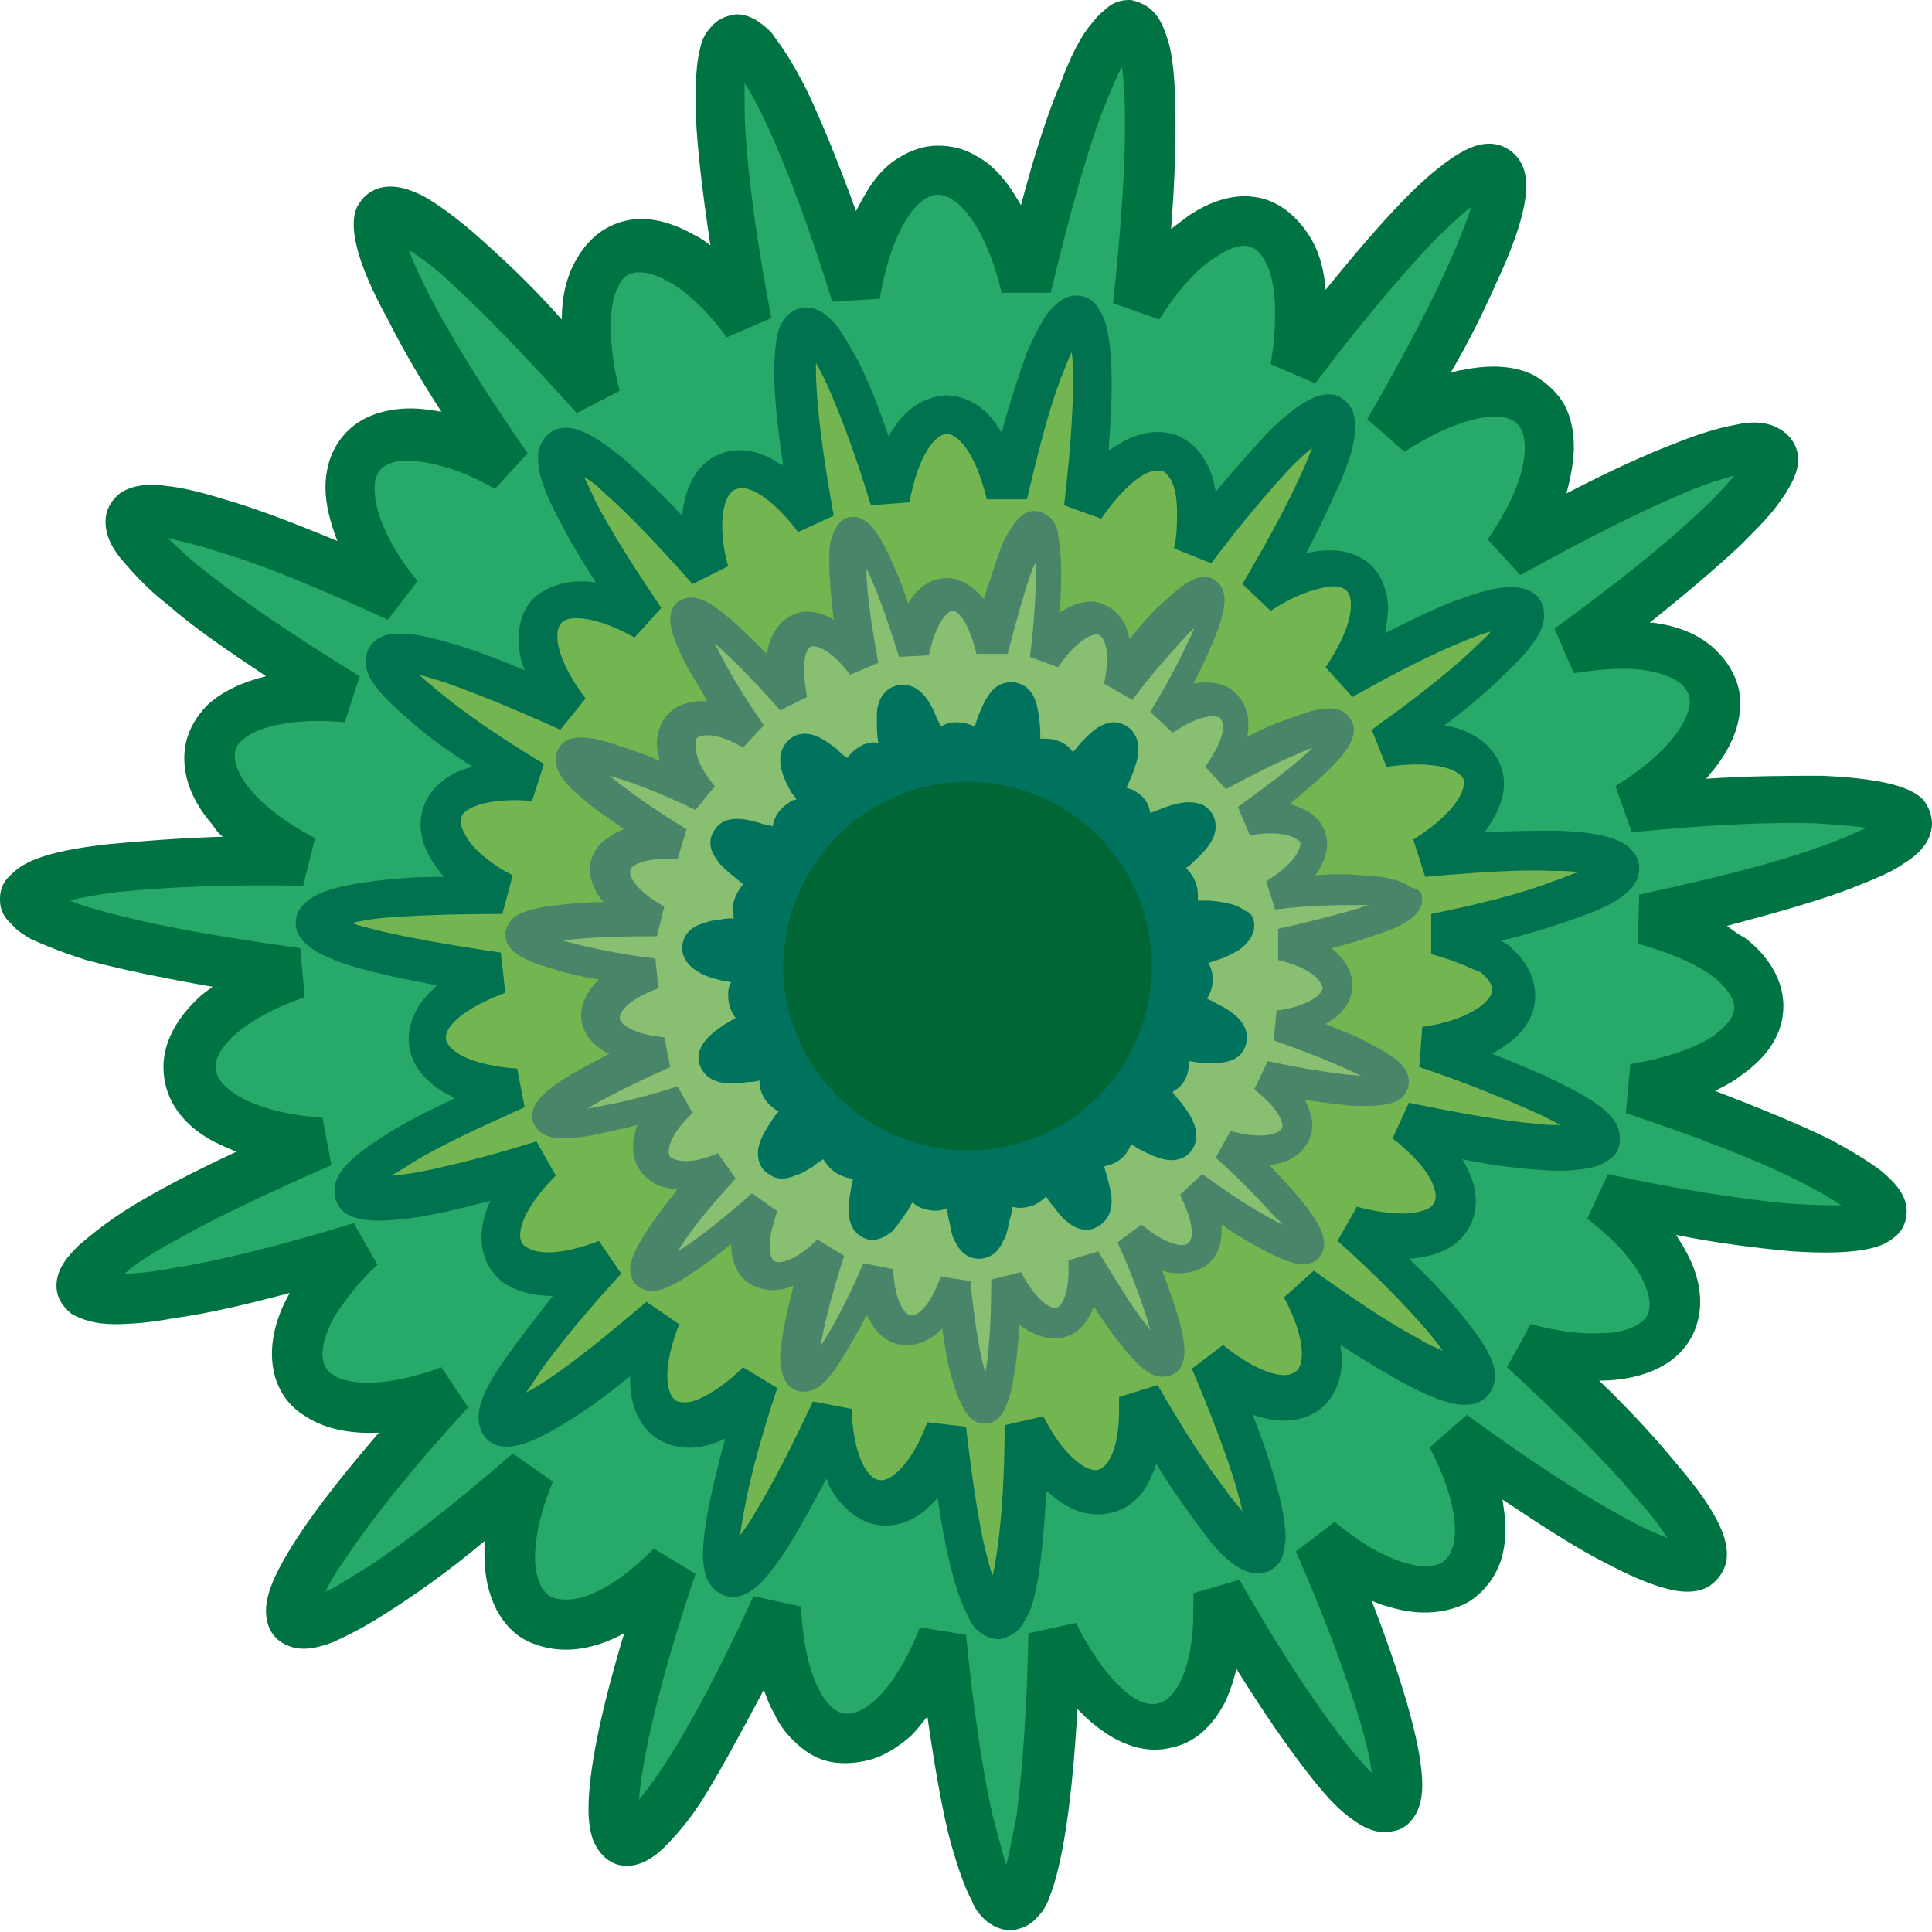 <?xml version="1.0" encoding="utf-8"?>
<!-- Generator: Adobe Illustrator 19.0.1, SVG Export Plug-In . SVG Version: 6.00 Build 0)  -->
<svg version="1.1" id="Layer_1" xmlns="http://www.w3.org/2000/svg" xmlns:xlink="http://www.w3.org/1999/xlink" x="0px" y="0px"
	 viewBox="0 0 130 130" style="enable-background:new 0 0 130 130;" xml:space="preserve">
<style type="text/css">
	.st0{fill:#27AA69;}
	.st1{fill:#007342;}
	.st2{fill:#73B550;}
	.st3{fill:#00724F;}
	.st4{fill:#89BF70;}
	.st5{fill:#498568;}
	.st6{fill:#00735E;}
	.st7{fill:#006635;}
</style>
<g>
	<path class="st0" d="M101.5,37.2c21.6-12.1,24.1-8.1,4.1,6.4c10.9-1.9,13.3,4.8,4,10.7c24.5-2.3,25.2,2.4,1.1,7.5
		c10.6,2.7,10.2,9.8-0.7,11.4c23.3,7.9,22,12.4-2.1,7.3c8.5,6.7,5.2,13-5.3,10.1c18.1,16.6,15,20.3-4.9,5.9c5.1,9.6-0.5,14-8.9,7.1
		c9.6,22.5,5.4,24.6-6.8,3.4c0.6,10.8-6.3,12.5-11.1,2.8c-0.4,24.4-5.1,24.6-7.6,0.3c-3.9,10.1-10.9,8.9-11.3-1.9
		c-10.3,22.1-14.7,20.4-7.1-2.8c-7.6,7.6-13.5,3.6-9.5-6.3c-18.5,16-21.8,12.6-5.3-5.4C20,97.4,16.2,91.4,24,84
		c-23.4,7-25.1,2.6-2.6-7.1c-10.9-0.7-11.9-7.8-1.7-11.3c-24.3-3.2-24-7.9,0.5-7.6c-9.7-5.1-7.7-11.9,3.1-11
		c-21-12.8-18.8-17,3.5-6.7c-6.8-8.7-2.2-14.1,7.3-8.8c-14-20.3-10.3-23.2,6-4.8c-2.7-10.7,3.6-13.9,10.2-5.1
		c-4.6-24.3,0-25.5,7.3-1.9c1.8-10.9,8.9-11.2,11.4-0.5C74.7-4.8,79.3-4,76.6,20.6c6-9.3,12.6-6.7,10.6,4.2C102.1,5,106,7.7,93.5,29
		C102.7,23,107.7,28,101.5,37.2"/>
	<path class="st1" d="M130,55.4c0,1.5-1.4,2.4-1.9,2.7c-0.8,0.6-2.1,1.1-3.6,1.7c-2.1,0.8-4.9,1.6-8.3,2.5c0.4,0.3,0.8,0.6,1.2,0.8
		c1.2,0.9,2.6,2.5,2.6,4.6l0,0c0,1.8-1,3.4-2.9,4.7c-0.5,0.4-1.1,0.7-1.7,1c3.1,1.2,5.8,2.3,7.8,3.3c1.5,0.8,2.6,1.5,3.4,2.1
		c0.7,0.6,1.7,1.5,1.7,2.7v0c0,0.7-0.3,1.4-0.9,1.8c-0.7,0.6-2.2,1.2-6.8,0.9c-2.2-0.2-4.8-0.5-7.8-1.1c0,0.1,0.1,0.1,0.1,0.2
		c1,1.5,1.5,2.9,1.5,4.3l0,0c0,1.6-0.7,3-1.9,3.9c-1.2,0.9-2.9,1.4-4.9,1.4c2.2,2.1,3.9,4,5.3,5.7c3,3.5,3.3,5.1,3.3,6l0,0
		c0,0.9-0.5,1.7-1.3,2.2c-0.8,0.4-1.8,0.4-3.1,0c-1-0.3-2.2-0.8-3.7-1.6c-2-1-4.3-2.5-7-4.3c0.1,0.7,0.2,1.3,0.2,1.9
		c0,1.2-0.2,2.2-0.7,3.1c-0.5,0.9-1.3,1.7-2.2,2.1c-1.4,0.6-3.1,0.7-5,0.1c-0.4-0.1-0.7-0.2-1.1-0.4c1.8,4.7,3.4,9.6,3.4,12.4
		c0,0.7-0.1,1.2-0.3,1.7c-0.3,0.7-0.9,1.3-1.6,1.4c-1.4,0.4-2.7-0.7-3.1-1c-0.8-0.6-1.7-1.6-2.7-2.9c-1.4-1.8-3-4.1-4.8-7
		c-0.2,0.8-0.4,1.4-0.7,2.1c-0.6,1.2-1.7,2.8-3.7,3.2c-1.2,0.3-3,0.2-5.1-1.5c-0.4-0.3-0.8-0.7-1.2-1.1c-0.2,3.5-0.5,6.5-0.9,8.8
		c-0.3,1.7-0.6,2.9-1,3.9c-0.2,0.6-0.5,1-0.8,1.3c-0.6,0.7-1.3,0.8-1.7,0.9c-0.4,0-1.1-0.1-1.8-0.7c-0.3-0.3-0.7-0.7-0.9-1.3
		c-0.5-0.9-0.9-2.1-1.4-3.8c-0.6-2.2-1.1-5.2-1.6-8.6c-0.4,0.5-0.7,0.9-1.1,1.3c-0.8,0.7-1.6,1.2-2.4,1.5c-0.9,0.3-1.8,0.4-2.7,0.3
		c-0.9-0.1-1.7-0.5-2.4-1.1c-0.7-0.6-1.3-1.3-1.7-2.2c-0.3-0.5-0.5-1-0.7-1.6c-1.6,3-3,5.6-4.2,7.5c-0.9,1.4-1.8,2.4-2.5,3.1
		c-0.4,0.4-1.6,1.5-3,1.2c-0.5-0.1-1.3-0.5-1.8-1.7c-0.2-0.6-0.3-1.2-0.3-2.1c0-2.5,0.8-6.5,2.4-11.8c-2.2,1.2-4.3,1.4-6.1,0.7
		c-1.1-0.4-1.9-1.2-2.5-2.3c-0.5-1-0.8-2.2-0.8-3.6c0-0.3,0-0.7,0-1c-2.5,2.1-4.8,3.7-6.7,4.9c-1.4,0.9-2.6,1.5-3.5,1.9
		c-0.8,0.3-2,0.7-3.1,0.2c-0.9-0.4-1.4-1.2-1.4-2.3c0-0.9,0.3-2.4,2.9-6.1c1.2-1.7,2.8-3.7,4.7-5.9c-2.1,0.1-3.8-0.3-5.1-1.2
		c-1.4-0.9-2.1-2.4-2.1-4.1c0-1.3,0.4-2.7,1.2-4.1c-3,0.8-5.6,1.4-7.8,1.7c-1.6,0.3-2.9,0.4-4,0.4c-1.3,0-2.2-0.3-2.9-0.7
		c-0.6-0.5-1-1.1-1-1.9c0-1.2,0.9-2.1,1.5-2.7c0.8-0.7,1.8-1.5,3.2-2.4c1.9-1.2,4.4-2.5,7.4-3.9c-0.7-0.3-1.4-0.6-1.9-0.9
		c-2-1.2-3-2.9-3-4.8c0-1.1,0.4-2.8,2.3-4.6c0.3-0.3,0.6-0.5,1-0.8c-3.4-0.6-6.3-1.2-8.5-1.8c-1.6-0.5-2.8-1-3.7-1.4
		c-0.5-0.3-1-0.6-1.3-1C0.1,61.6,0,61,0,60.5c0-0.5,0.1-1.1,0.8-1.7c0.7-0.7,2-1.5,6.5-2c2.1-0.2,4.7-0.4,7.7-0.5
		c-0.3-0.2-0.5-0.5-0.7-0.8c-1.3-1.5-1.9-3-1.9-4.5c0-1.4,0.6-2.6,1.6-3.6c1-0.9,2.3-1.5,3.9-1.9c0,0,0,0,0,0
		c-2.7-1.8-4.9-3.3-6.6-4.8c-1.3-1-2.2-2-2.9-2.8c-0.9-1-1.3-1.9-1.3-2.8c0-0.8,0.4-1.5,1.1-2c0.7-0.4,1.7-0.6,3-0.4
		c1,0.1,2.3,0.4,3.9,0.9c2.1,0.6,4.7,1.6,7.6,2.8c-0.5-1.3-0.8-2.5-0.8-3.6c0-2,0.9-3.6,2.4-4.5c1.2-0.7,2.9-1,4.7-0.7
		c0.2,0,0.5,0.1,0.7,0.1c-1.5-2.3-2.7-4.4-3.6-6.2c-1.6-2.9-2.3-5-2.3-6.4c0-0.5,0.1-1,0.3-1.3c0.3-0.5,0.7-0.9,1.3-1.1
		c1.1-0.4,2.3,0.1,3.1,0.5c0.9,0.5,2,1.3,3.3,2.4c1.7,1.5,3.8,3.4,6,5.9c0-1.5,0.3-2.8,0.9-3.9c0.7-1.3,1.7-2.2,2.9-2.6
		c1.1-0.4,2.8-0.5,5.1,0.8c0.4,0.2,0.7,0.4,1.1,0.7c-0.6-4-1-7.4-1-9.8c0-1.5,0.1-2.6,0.3-3.4c0.1-0.5,0.3-1,0.6-1.3
		c0.5-0.7,1.1-0.9,1.6-1c0.4-0.1,1.1,0,1.8,0.5c0.4,0.3,0.8,0.6,1.1,1.1c0.6,0.8,1.3,1.9,2.1,3.5c1,2.1,2.1,4.8,3.3,8.1
		c0.3-0.6,0.6-1.1,0.9-1.6c0.6-0.9,1.3-1.6,2-2c0.8-0.5,1.7-0.8,2.6-0.8c0.9,0,1.8,0.2,2.6,0.7c0.8,0.4,1.5,1.1,2.1,1.9
		c0.3,0.4,0.6,0.9,0.9,1.4c0.9-3.4,1.8-6.2,2.7-8.3c0.6-1.6,1.2-2.8,1.8-3.6c0.4-0.5,0.7-0.9,1.1-1.2C75,0,75.7,0,76.1,0
		c0.4,0.1,1.3,0.3,1.9,1.3c0.3,0.5,0.5,1.1,0.7,1.8c0.3,1.3,0.4,3.1,0.4,5.4c0,2-0.1,4.3-0.3,6.9c0.4-0.3,0.8-0.6,1.2-0.9
		c1.2-0.8,3.1-1.7,5.1-1.1c1.3,0.4,2.4,1.4,3.2,2.8c0.5,0.9,0.8,2,0.9,3.3c2.1-2.6,4-4.8,5.6-6.4c1.2-1.2,2.2-2,3.1-2.6
		c0.8-0.5,1.9-1.1,3.1-0.7c0.5,0.2,1.7,0.8,1.7,2.7c0,1.4-0.6,3.5-2,6.5c-0.8,1.8-1.8,3.9-3.1,6.1c0.3-0.1,0.6-0.2,0.8-0.2
		c1.9-0.4,3.6-0.3,4.9,0.4c0.8,0.5,1.5,1.1,2,2c0.4,0.8,0.6,1.7,0.6,2.8c0,0.9-0.2,2-0.5,3.1c2.9-1.5,5.3-2.6,7.4-3.4
		c1.5-0.6,2.8-1,3.9-1.2c1.3-0.3,2.3-0.2,3.1,0.3c0.7,0.4,1.2,1.2,1.2,2v0c0,0.8-0.4,1.7-1.2,2.8c-0.6,0.9-1.5,1.8-2.7,3
		c-1.6,1.5-3.6,3.2-6.1,5.2c0.1,0,0.1,0,0.2,0c1.7,0.2,3.1,0.8,4.1,1.7c1.1,1,1.8,2.3,1.8,3.7v0c0,1.5-0.6,3-1.8,4.5
		c-0.2,0.2-0.3,0.4-0.5,0.6c3-0.2,5.6-0.2,7.8-0.2c4.6,0.2,6,0.9,6.7,1.5C129.7,54.1,130,54.8,130,55.4L130,55.4z M110.2,63.5
		l0.1-3.3c5-1.1,9.1-2.1,12.1-3.2c1.5-0.5,2.5-1,3.2-1.3c-0.7-0.1-1.8-0.2-3.4-0.3c-3.2-0.1-7.3,0.1-12.4,0.6l-1.1-3.1
		c3.7-2.3,5-4.5,5-5.7c0-0.5-0.2-0.8-0.6-1.2c-0.4-0.3-1.1-0.7-2.4-0.9c-1.3-0.2-2.9-0.1-4.8,0.2l-1.3-3c4.1-3,7.4-5.6,9.7-7.8
		c1.2-1.1,1.9-1.9,2.4-2.5c-0.7,0.2-1.8,0.5-3.2,1.1c-2.9,1.2-6.7,3.1-11.2,5.6l-2.2-2.4c2.2-3.2,2.5-5.2,2.5-6.2
		c0-1.3-0.6-1.7-0.8-1.8c-1-0.6-3.6-0.3-7.3,2.1L92,28.2c4.8-8.3,6.4-12.4,7-14.3c-0.6,0.5-1.4,1.2-2.5,2.3c-2.2,2.3-4.9,5.5-8,9.6
		l-3-1.3c0.2-1.2,0.3-2.3,0.3-3.4c0-1.4-0.2-2.6-0.6-3.4c-0.3-0.6-0.7-1-1.1-1.1c-0.6-0.2-1.4,0.1-2.3,0.7c-1.3,0.8-2.6,2.3-3.8,4.2
		l-3.1-1.1c0.5-4.8,0.8-8.8,0.8-11.9c0-1.9-0.1-3.2-0.2-4c-0.4,0.7-0.8,1.7-1.4,3.2c-1.1,3-2.2,7-3.4,12l-3.3,0
		c-1.1-4.6-3-6.6-4.3-6.6c-1.3,0-3.1,2.2-3.9,7L56,20.3c-1.5-4.9-3-8.8-4.3-11.7c-0.7-1.5-1.2-2.4-1.6-3c0,0.3,0,0.8,0,1.3
		c0,2.2,0.3,6.6,1.8,14.5l-3,1.3c-1.3-1.8-2.7-3.1-4-3.8c-0.9-0.5-1.8-0.7-2.4-0.5c-0.4,0.1-0.7,0.4-0.9,0.9
		c-0.4,0.7-0.5,1.7-0.5,2.8c0,1.2,0.2,2.7,0.6,4.2l-2.9,1.5c-3.4-3.8-6.3-6.8-8.6-8.9c-1.2-1.1-2.1-1.7-2.7-2.1
		c0.7,1.9,2.6,5.9,8,13.7l-2.2,2.4c-1.7-1-3.4-1.6-4.8-1.8c-1.1-0.2-2-0.1-2.5,0.2c-0.2,0.1-0.8,0.4-0.8,1.6c0,1.6,1,3.9,2.9,6.2
		l-2,2.6c-4.6-2.1-8.4-3.7-11.5-4.6c-1.5-0.5-2.6-0.7-3.3-0.9c0.5,0.5,1.3,1.3,2.6,2.3c2.5,2,5.9,4.3,10.3,7l-1,3.1
		c-3.2-0.3-5.8,0.2-6.9,1.2c-0.4,0.3-0.5,0.7-0.5,1.1c0,1.2,1.4,3.4,5.4,5.5l-0.8,3.2c-5.1-0.1-9.2,0.1-12.3,0.4
		c-1.6,0.2-2.7,0.4-3.4,0.6c0.7,0.3,1.7,0.6,3.3,1c3.1,0.8,7.2,1.5,12.2,2.2l0.3,3.3c-4.1,1.4-6,3.4-6,4.7c0,1.4,2.5,3.1,7.2,3.4
		l0.6,3.2c-4.6,2-8.3,3.8-11.1,5.4c-1.4,0.8-2.3,1.4-2.8,1.9c0.7,0,1.8-0.1,3.4-0.4c3.1-0.5,7.1-1.5,12-3l1.6,2.8
		c-1.3,1.2-2.2,2.4-2.9,3.5c-0.5,0.9-0.8,1.8-0.8,2.5c0,0.6,0.2,1.1,0.7,1.4c1,0.7,3.5,0.9,7.3-0.5l1.8,2.7c-3.4,3.7-6,6.9-7.8,9.5
		c-0.9,1.3-1.5,2.2-1.8,2.9c0.7-0.3,1.6-0.9,2.9-1.7c2.6-1.7,5.9-4.3,9.7-7.6l2.7,1.9c-0.8,1.9-1.2,3.7-1.2,5.1
		c0,0.8,0.2,2.3,1.2,2.7c0.6,0.2,1.5,0.2,2.5-0.2c1.3-0.5,2.8-1.6,4.3-3.1l2.8,1.7c-2.3,6.8-3.6,12.3-3.8,15.2
		c0.5-0.6,1.1-1.4,2-2.8c1.7-2.7,3.6-6.3,5.7-10.9l3.2,0.7c0.2,4.6,1.6,7,2.9,7.2c1.3,0.2,3.4-1.5,5.1-5.8L65,110
		c0.5,5,1.1,9.1,1.8,12.2c0.4,1.5,0.7,2.6,0.9,3.3c0.2-0.7,0.4-1.8,0.7-3.3c0.4-3.1,0.7-7.2,0.8-12.3l3.2-0.7
		c1.3,2.6,2.5,3.9,3.3,4.6c0.8,0.7,1.6,1,2.3,0.8c1.1-0.3,2.3-2.3,2.3-6.2c0-0.4,0-0.8,0-1.2l3.1-0.9c2.5,4.4,4.8,7.9,6.7,10.4
		c1,1.3,1.7,2.1,2.2,2.6c-0.1-0.9-0.4-2.3-1.1-4.5c-0.9-2.8-2.2-6.3-4-10.4l2.6-2c3.5,2.9,6,3.3,7.1,2.8c0.8-0.4,1-1.4,1-2.2
		c0-1.1-0.3-2.9-1.7-5.6l2.5-2.2c4.1,3,7.6,5.3,10.4,6.8c1.4,0.8,2.4,1.2,3.1,1.5c-0.4-0.6-1-1.5-2.1-2.7c-2-2.4-5-5.4-8.7-8.8
		l1.6-2.9c1.9,0.5,3.5,0.7,4.9,0.6c0.8,0,1.8-0.2,2.5-0.7c0.4-0.3,0.6-0.7,0.6-1.2c0-0.6-0.3-2.8-4.2-5.8l1.4-3
		c5,1.1,9.1,1.7,12.3,2c1.6,0.1,2.7,0.1,3.4,0.1c-0.6-0.4-1.6-1-3-1.7c-2.8-1.4-6.7-2.9-11.5-4.5l0.3-3.3c3-0.5,4.7-1.3,5.6-1.9
		c0.5-0.4,1.4-1.1,1.4-1.9c0-0.6-0.5-1.3-1.3-2C114.2,64.9,112.4,64.1,110.2,63.5"/>
	<path class="st2" d="M90.2,45.7c15-8.4,16.7-5.6,2.8,4.4c7.6-1.3,9.3,3.4,2.7,7.4c17.1-1.6,17.5,1.7,0.8,5.2
		c7.4,1.8,7.1,6.8-0.5,7.9c16.2,5.5,15.3,8.6-1.4,5.1c6,4.7,3.7,9-3.7,7c12.5,11.5,10.5,14-3.4,4.1c3.5,6.6-0.3,9.7-6.2,4.9
		c6.7,15.6,3.8,17-4.7,2.3c0.5,7.5-4.3,8.7-7.7,2c-0.2,16.9-3.5,17.1-5.3,0.2c-2.6,7-7.5,6.2-7.8-1.3c-7.1,15.4-10.1,14.1-4.9-2
		c-5.3,5.2-9.4,2.5-6.6-4.4c-12.8,11.1-15.1,8.7-3.7-3.8c-7,2.6-9.6-1.6-4.3-6.7c-16.2,4.9-17.3,1.8-1.8-4.9
		c-7.5-0.5-8.2-5.4-1.2-7.8C16.8,63.2,17,60,33.9,60.1c-6.6-3.5-5.3-8.3,2.1-7.6c-14.5-8.9-13-11.8,2.5-4.7c-4.6-6-1.5-9.8,5.1-6.1
		c-9.7-14.1-7.1-16.1,4.1-3.3c-1.9-7.4,2.5-9.6,7.1-3.5c-3.1-16.8,0-17.7,5.1-1.3c1.3-7.6,6.2-7.8,7.9-0.3
		c3.9-16.7,7.2-16.2,5.2,0.9c4.2-6.4,8.8-4.6,7.3,2.9c10.4-13.7,13.1-11.9,4.4,2.9C91.1,35.8,94.6,39.4,90.2,45.7"/>
	<path class="st3" d="M110.3,58.4c0,1.2-1,1.8-1.4,2.1c-0.6,0.4-1.5,0.8-2.6,1.2c-1.4,0.5-3.2,1.1-5.3,1.6c0.2,0.1,0.3,0.2,0.5,0.3
		c0.8,0.7,1.8,1.8,1.8,3.4l0,0c0,1.3-0.7,2.5-2.1,3.4c-0.2,0.2-0.5,0.3-0.8,0.5c2,0.8,3.7,1.5,5,2.2c2.6,1.3,3.6,2.3,3.6,3.5v0
		c0,0.6-0.2,1.1-0.7,1.4c-0.5,0.4-1.1,0.6-2.1,0.7c-0.7,0.1-1.7,0.1-2.8,0c-1.4-0.1-3.1-0.3-5-0.7c0.6,1,0.9,1.9,0.9,2.8
		c0,1.2-0.5,2.2-1.4,2.9c-0.8,0.6-1.8,0.9-3.1,1c1.4,1.3,2.5,2.5,3.4,3.6c2.1,2.5,2.4,3.6,2.4,4.3c0,0.7-0.4,1.4-1,1.7
		c-1,0.5-2.4,0.2-4.9-1.1c-1.3-0.7-2.8-1.6-4.5-2.7c0,0.3,0.1,0.6,0.1,0.9c0,1.8-0.8,3.2-2.1,3.8c-1,0.5-2.3,0.5-3.6,0.1
		c-0.1,0-0.2-0.1-0.3-0.1c1.2,3.1,2.2,6.4,2.2,8.2c0,0.5-0.1,0.9-0.2,1.3c-0.2,0.6-0.7,1-1.2,1.1c-1.1,0.3-2-0.5-2.3-0.7
		c-0.6-0.5-1.2-1.1-1.9-2.1c-0.9-1.2-2-2.7-3.1-4.5c-0.1,0.4-0.3,0.7-0.4,1c-0.4,0.9-1.2,2-2.7,2.3c-0.8,0.2-2.2,0.2-3.7-1
		c-0.2-0.2-0.4-0.3-0.6-0.5c-0.1,2.2-0.3,4.2-0.5,5.6c-0.2,1.2-0.4,2.1-0.7,2.7c-0.2,0.4-0.4,0.7-0.6,1c-0.5,0.5-1,0.6-1.3,0.7
		c-0.4,0-0.9-0.1-1.4-0.5c-0.3-0.2-0.5-0.5-0.7-0.9c-0.3-0.6-0.7-1.5-1-2.6c-0.4-1.4-0.8-3.3-1.1-5.5c-0.2,0.2-0.3,0.3-0.5,0.5
		c-1.1,1.1-2.4,1.5-3.6,1.3c-1.2-0.2-2.3-1.1-3.1-2.4c-0.1-0.2-0.2-0.5-0.3-0.7c-1,1.9-1.9,3.5-2.7,4.8c-0.7,1-1.2,1.7-1.7,2.2
		c-0.3,0.3-0.6,0.5-0.9,0.7c-0.6,0.3-1.1,0.3-1.4,0.2c-0.4-0.1-1-0.4-1.4-1.3c-0.1-0.4-0.2-0.9-0.2-1.5c0-1.9,0.7-4.9,1.5-7.8
		c-1.5,0.7-2.8,0.8-4,0.3c-1.5-0.6-2.4-2.2-2.4-4.2c0-0.1,0-0.2,0-0.3c-1.6,1.3-3.1,2.4-4.3,3.1c-2.4,1.5-3.8,1.9-4.8,1.5
		c-0.7-0.3-1.1-1-1.1-1.8c0-0.7,0.2-1.8,2.1-4.4c0.8-1.1,1.8-2.4,2.9-3.8c-1.3,0-2.4-0.3-3.2-0.8c-1-0.7-1.6-1.8-1.6-3.1
		c0-0.8,0.2-1.7,0.6-2.5c-1.9,0.5-3.6,0.9-4.9,1.1c-3.3,0.5-4.3,0.1-4.9-0.3c-0.5-0.4-0.7-0.9-0.7-1.5c0-1.1,1-2.2,3.4-3.7
		c1.2-0.8,2.8-1.6,4.7-2.5c-0.3-0.2-0.6-0.3-0.9-0.5c-1.4-0.9-2.2-2.1-2.2-3.5c0-0.8,0.3-2.1,1.6-3.3c0.1-0.1,0.2-0.2,0.3-0.3
		c-2.2-0.4-4-0.8-5.4-1.2c-1.1-0.3-2-0.7-2.6-1c-1-0.6-1.5-1.2-1.5-2c0-0.3,0.1-0.9,0.6-1.3c0.5-0.5,1.4-1.1,4.6-1.5
		c1.4-0.2,3-0.3,4.8-0.3c-0.1-0.1-0.1-0.1-0.2-0.2c-0.9-1.1-1.4-2.2-1.4-3.3c0-1,0.4-2,1.2-2.7c0.6-0.6,1.4-1,2.3-1.2
		c-1.7-1.1-3.1-2.1-4.2-3.1c-2.6-2.2-3-3.2-3-4c0-0.6,0.3-1.2,0.8-1.5c0.6-0.4,1.7-0.7,5,0.3c1.4,0.4,3,1,4.9,1.8
		c-0.3-0.7-0.4-1.4-0.4-2.1c0-1.5,0.6-2.7,1.8-3.3c0.9-0.5,2.1-0.7,3.4-0.5c-0.9-1.4-1.7-2.7-2.3-3.9c-1.5-2.7-1.6-3.9-1.6-4.5
		c0-0.9,0.5-1.6,1.2-1.9c1.1-0.4,2.4,0.2,4.6,2c1.1,1,2.4,2.2,3.9,3.8c0.3-3.1,2-4,2.7-4.2c0.8-0.3,2.1-0.4,3.7,0.6
		c0.1,0.1,0.2,0.1,0.4,0.2c-0.4-2.6-0.6-4.7-0.6-6.3c0-1,0.1-1.9,0.2-2.5c0.4-1.4,1.2-1.7,1.7-1.8c0.8-0.1,1.5,0.3,2.2,1.1
		c0.5,0.6,0.9,1.4,1.5,2.4c0.7,1.4,1.4,3.1,2.1,5.2c0.1-0.3,0.3-0.5,0.4-0.7c0.9-1.3,2.1-2,3.4-2.1c1.2,0,2.5,0.6,3.4,1.9
		c0.1,0.2,0.3,0.4,0.4,0.6c0.6-2.2,1.2-4,1.7-5.4c0.5-1.1,0.9-1.9,1.3-2.5c0.7-0.9,1.4-1.4,2.2-1.3c0.3,0,1,0.2,1.4,1
		c0.2,0.3,0.4,0.8,0.5,1.3c0.2,0.9,0.3,2.1,0.3,3.7c0,1.3-0.1,2.8-0.2,4.4c0.2-0.1,0.3-0.2,0.5-0.3c0.9-0.6,2.3-1.2,3.8-0.8
		c1,0.3,1.8,1,2.3,2c0.3,0.5,0.5,1.2,0.6,1.9c1.4-1.7,2.6-3,3.6-4.1c2.1-2,3.4-2.7,4.5-2.4c0.5,0.2,0.8,0.5,1.1,1
		c0.1,0.3,0.2,0.7,0.2,1.1c0,1-0.4,2.5-1.4,4.6c-0.5,1.1-1.1,2.4-1.9,3.9c0,0,0.1,0,0.1,0c1.4-0.3,2.6-0.2,3.5,0.3
		c0.6,0.3,1.1,0.8,1.4,1.4c0.3,0.6,0.5,1.3,0.5,2c0,0.5-0.1,1.1-0.2,1.7c1.8-0.9,3.4-1.7,4.8-2.2c1.1-0.4,2-0.7,2.7-0.8
		c1-0.2,1.7-0.1,2.3,0.2c0.6,0.3,0.9,0.9,0.9,1.6c0,0.7-0.3,1.8-2.8,4.1c-1,1-2.3,2.1-3.9,3.3c1.1,0.2,2,0.6,2.7,1.2
		c0.8,0.7,1.3,1.7,1.3,2.7c0,1.1-0.5,2.2-1.3,3.3c1.9-0.1,3.6-0.1,4.9-0.1c3.3,0.1,4.3,0.7,4.8,1.1C110,57.4,110.3,57.8,110.3,58.4
		L110.3,58.4z M96.3,64.2l0-2.7c3.4-0.7,6.2-1.4,8.2-2.2c0.7-0.2,1.2-0.5,1.7-0.6c-0.5-0.1-1-0.1-1.8-0.1c-2.2-0.1-5.1,0.1-8.5,0.4
		l-0.8-2.5c2.5-1.6,3.4-3,3.4-3.8c0-0.2,0-0.4-0.3-0.6c-0.6-0.5-2.2-0.9-4.9-0.5l-1-2.5c2.8-2,5.1-3.8,6.7-5.3
		c0.5-0.5,1-0.9,1.3-1.3c-0.4,0.1-1,0.3-1.7,0.6c-2,0.8-4.6,2.1-7.6,3.8l-1.8-2c0.6-0.9,1.7-2.7,1.7-4.2c0-0.8-0.3-1-0.5-1.1
		c-0.4-0.2-0.9-0.2-1.6,0c-0.9,0.2-2.1,0.7-3.3,1.5l-1.9-1.8c1.7-2.9,3-5.3,3.9-7.3c0.4-0.8,0.6-1.4,0.8-1.9
		c-0.3,0.3-0.8,0.7-1.3,1.2c-1.5,1.6-3.4,3.8-5.5,6.6L79,36.9c0.2-0.9,0.2-1.7,0.2-2.4c0-1.2-0.2-1.8-0.4-2.2
		c-0.2-0.3-0.4-0.6-0.6-0.6c-0.4-0.1-0.9,0-1.5,0.4c-0.6,0.4-1.5,1.2-2.6,2.8l-2.5-0.9c0.4-3.4,0.6-6.1,0.6-8.3c0-0.8,0-1.5-0.1-2
		c-0.2,0.4-0.4,1-0.7,1.7c-0.8,2.1-1.5,4.8-2.3,8.2l-2.7,0c-0.8-3.3-2-4.4-2.7-4.4c-0.7,0-1.9,1.3-2.5,4.6L58.6,34c-1-3.3-2-6-2.9-8
		c-0.3-0.7-0.6-1.2-0.8-1.6c0,0.1,0,0.2,0,0.3c0,1.6,0.2,4.5,1.2,10l-2.4,1.1c-1.8-2.4-3.4-3.2-4.1-2.9C49,33,48.6,34,48.6,35.3
		c0,0.8,0.1,1.8,0.4,2.8l-2.4,1.2c-2.3-2.6-4.3-4.7-5.9-6.1c-0.5-0.5-1-0.9-1.4-1.1c0.2,0.4,0.5,1,0.8,1.7c1,1.9,2.5,4.3,4.4,7.1
		l-1.8,2c-2.5-1.4-4.2-1.5-4.8-1.1c-0.1,0.1-0.4,0.3-0.4,1c0,1.1,0.7,2.6,1.9,4.2l-1.7,2.1c-3.1-1.4-5.8-2.5-7.8-3.2
		c-0.7-0.2-1.3-0.4-1.7-0.5c0.3,0.3,0.8,0.7,1.4,1.2c1.7,1.4,4,3,7,4.8l-0.8,2.5c-0.8-0.1-3.5-0.2-4.6,0.8C31,55,31,55.2,31,55.3
		c0,0.4,0.3,0.9,0.7,1.5c0.6,0.7,1.6,1.5,2.8,2.1l-0.7,2.6c-3.4,0-6.2,0.1-8.4,0.3c-0.7,0.1-1.3,0.2-1.7,0.3c0.4,0.2,1,0.3,1.7,0.5
		c2.1,0.5,4.9,1,8.3,1.5l0.3,2.7c-2.7,1-4,2.2-4,3c0,0.9,1.7,1.9,4.8,2.1l0.5,2.6c-3.1,1.4-5.7,2.6-7.5,3.7
		c-0.6,0.4-1.1,0.7-1.5,0.9c0.5,0,1-0.1,1.7-0.2c2.1-0.4,4.9-1.1,8.1-2.1l1.3,2.3c-1.5,1.5-2.4,3-2.4,4c0,0.5,0.2,0.7,0.4,0.8
		c0.7,0.5,2.3,0.6,4.9-0.4l1.5,2.2c-2.3,2.5-4.1,4.7-5.4,6.5c-0.4,0.6-0.7,1.1-1,1.5c0.4-0.2,0.9-0.5,1.5-0.9c1.8-1.2,4-3,6.6-5.2
		l2.2,1.5c-0.5,1.3-0.8,2.5-0.8,3.5c0,0.4,0.1,1.5,0.7,1.7c0.4,0.1,0.9,0.1,1.5-0.2c0.9-0.4,1.9-1.1,2.9-2.1l2.3,1.4
		c-1.8,5.4-2.3,8.4-2.5,9.9c0.3-0.4,0.6-0.8,1-1.5c1.1-1.8,2.4-4.3,3.9-7.5l2.6,0.5c0.1,3,1,4.7,1.9,4.8c0.8,0.1,2.2-1.2,3.2-3.9
		l2.6,0.3c0.4,3.4,0.8,6.2,1.3,8.3c0.2,0.7,0.3,1.3,0.5,1.7c0.1-0.4,0.2-1,0.3-1.7c0.3-2.1,0.5-5,0.5-8.4l2.6-0.6
		c1.3,2.6,2.9,3.8,3.7,3.6c0.7-0.2,1.4-1.5,1.4-4c0-0.3,0-0.6,0-0.9l2.6-0.8c1.7,3,3.3,5.4,4.6,7.1c0.4,0.6,0.8,1,1.1,1.4
		c-0.3-1.5-1.2-4.4-3.4-9.6l2.1-1.6c2.2,1.8,4,2.3,4.7,1.9c0.5-0.2,0.6-0.8,0.6-1.3c0-0.7-0.2-1.9-1.2-3.8l2-1.8
		c2.8,2,5.2,3.6,7.1,4.6c0.6,0.4,1.2,0.6,1.6,0.8c-0.3-0.4-0.6-0.8-1.1-1.4c-1.4-1.6-3.4-3.7-6-6l1.3-2.3c2.7,0.7,4.3,0.5,5,0
		c0.2-0.2,0.3-0.4,0.3-0.7c0-0.8-0.7-2.2-2.9-3.9l1.1-2.4c3.4,0.7,6.2,1.2,8.4,1.4c0.7,0.1,1.3,0.1,1.8,0.1
		c-0.4-0.2-0.9-0.5-1.6-0.8c-2-0.9-4.6-2-7.9-3.1l0.2-2.7c2.1-0.3,3.2-0.9,3.8-1.3c0.3-0.2,0.9-0.7,0.9-1.2c0-0.4-0.3-0.8-0.8-1.2
		C99.2,65.3,98.2,64.7,96.3,64.2"/>
	<path class="st4" d="M82,52c10.2-5.6,11.4-3.7,1.9,3c5.1-0.9,6.3,2.3,1.8,5c11.6-1,11.9,1.1,0.5,3.5c5,1.3,4.8,4.6-0.3,5.3
		c11,3.7,10.4,5.8-1,3.4c4.1,3.2,2.5,6.1-2.5,4.7c8.5,7.8,7.1,9.5-2.3,2.7c2.4,4.5-0.2,6.6-4.2,3.3c4.6,10.5,2.6,11.5-3.2,1.6
		c0.4,5.1-2.8,5.9-5.2,1.3c-0.1,11.5-2.3,11.6-3.5,0.1c-1.7,4.7-5,4.2-5.3-0.9c-4.8,10.4-6.8,9.5-3.3-1.3c-3.5,3.6-6.3,1.7-4.4-3
		c-8.6,7.5-10.1,5.9-2.5-2.6c-4.7,1.8-6.5-1-2.9-4.5c-10.9,3.3-11.6,1.2-1.2-3.4c-5-0.3-5.4-3.6-0.8-5.3c-11.3-1.5-11.1-3.7,0.2-3.6
		c-4.4-2.4-3.5-5.6,1.4-5.1c-9.7-6-8.7-7.9,1.7-3.1c-3.1-4-1-6.6,3.4-4.1c-6.5-9.5-4.7-10.9,2.8-2.2c-1.2-5,1.8-6.5,4.8-2.4
		c-2.1-11.3,0.1-11.9,3.5-0.9c0.9-5.1,4.2-5.2,5.3-0.2c2.7-11.3,4.9-10.9,3.5,0.6c2.9-4.3,6-3.1,5,2c7.1-9.3,8.9-8,3,2
		C82.7,45.3,85,47.7,82,52"/>
	<path class="st5" d="M95.7,60.5c0,1.1-1.3,1.8-2.8,2.3c-0.9,0.3-2,0.7-3.3,1c0,0,0.1,0.1,0.1,0.1c0.6,0.5,1.3,1.3,1.3,2.4l0,0
		c0,0.9-0.5,1.8-1.5,2.4c-0.1,0.1-0.2,0.1-0.3,0.2c1.2,0.5,2.3,0.9,3.1,1.4c1.8,0.9,2.5,1.6,2.5,2.5l0,0c0,0.4-0.2,0.8-0.5,1.1
		c-0.4,0.3-1.1,0.6-3.4,0.5c-0.9-0.1-1.9-0.2-3.1-0.4c0.3,0.6,0.5,1.2,0.5,1.7c0,0.8-0.4,1.5-1,2c-0.5,0.4-1.1,0.6-1.9,0.7
		c0.8,0.8,1.5,1.6,2.1,2.3c1.4,1.7,1.6,2.5,1.6,3l0,0c0,0.5-0.3,1-0.7,1.2c-0.7,0.4-1.7,0.1-3.4-0.8c-0.8-0.4-1.8-1-2.8-1.7
		c0,0.1,0,0.3,0,0.4c0,1.2-0.5,2.2-1.5,2.6c-0.7,0.3-1.6,0.4-2.5,0.1c0,0,0,0,0,0c0.8,2.1,1.5,4.2,1.5,5.4c0,1.3-0.7,1.6-1.1,1.7
		c-0.9,0.2-1.7-0.3-3-1.9c-0.6-0.7-1.3-1.7-2-2.8c-0.1,0.2-0.1,0.3-0.2,0.5c-0.3,0.6-0.9,1.4-1.9,1.6c-0.6,0.1-1.5,0.1-2.7-0.7
		c-0.1-0.1-0.2-0.1-0.2-0.2c-0.1,1.4-0.2,2.6-0.4,3.6c-0.1,0.8-0.3,1.4-0.5,1.9c-0.4,1-1,1.2-1.4,1.2c-0.4,0-1-0.1-1.5-1.1
		c-0.2-0.4-0.5-1-0.7-1.8c-0.3-0.9-0.5-2.1-0.7-3.5c-0.8,0.8-1.7,1.2-2.7,1.1c-0.9-0.1-1.7-0.7-2.2-1.7c-0.1-0.1-0.1-0.2-0.2-0.3
		c-0.6,1.2-1.2,2.2-1.7,3c-0.8,1.3-1.7,2.4-2.9,2.1c-0.5-0.1-0.8-0.5-1-1c-0.1-0.3-0.2-0.6-0.2-1.1c0-1.2,0.4-3.1,0.9-5
		c-0.9,0.4-1.7,0.4-2.5,0.1c-1.1-0.4-1.7-1.5-1.7-2.9c-1,0.8-1.9,1.5-2.7,2c-1.6,1.1-2.6,1.4-3.3,1c-0.5-0.2-0.8-0.7-0.8-1.3
		c0-0.5,0.2-1.2,1.4-3c0.5-0.7,1.1-1.5,1.8-2.4c-0.8,0-1.4-0.2-1.9-0.6c-0.7-0.5-1.1-1.3-1.1-2.2c0-0.5,0.1-1,0.3-1.5
		c-1.2,0.3-2.2,0.5-3.1,0.7c-2.3,0.4-3,0.1-3.4-0.2c-0.4-0.3-0.6-0.7-0.6-1.1c0-0.8,0.7-1.6,2.3-2.6c0.8-0.5,1.8-1,2.9-1.6
		c-0.1-0.1-0.3-0.1-0.4-0.2c-1-0.6-1.5-1.5-1.5-2.4c0-0.5,0.2-1.4,1.2-2.4c-1.4-0.2-2.5-0.5-3.4-0.8c-0.8-0.2-1.4-0.5-1.8-0.7
		c-0.7-0.4-1.1-0.9-1.1-1.5c0-0.4,0.2-0.7,0.4-1c0.3-0.3,1-0.8,3.2-1c0.8-0.1,1.8-0.2,3-0.2c-0.6-0.7-0.9-1.5-0.9-2.2
		c0-0.7,0.3-1.4,0.9-1.9c0.4-0.3,0.8-0.6,1.4-0.8c-1-0.7-1.9-1.3-2.6-1.9c-1.5-1.2-2-2-2-2.8c0-0.5,0.2-0.9,0.6-1.2
		c0.6-0.4,1.6-0.4,3.4,0.2c0.9,0.3,1.9,0.6,3,1.1c-0.1-0.4-0.2-0.8-0.2-1.2c0-1,0.5-1.9,1.3-2.4c0.6-0.3,1.3-0.5,2.1-0.4
		c-0.5-0.9-1-1.7-1.4-2.4c-1-1.9-1.1-2.7-1.1-3.1c0-0.7,0.3-1.2,0.9-1.4c0.8-0.3,1.7,0.1,3.2,1.4c0.7,0.6,1.5,1.4,2.4,2.3
		c0.3-1.9,1.4-2.5,1.9-2.7c0.5-0.2,1.4-0.3,2.6,0.4c-0.2-1.6-0.3-2.9-0.3-3.9c0-0.7,0-1.3,0.2-1.7c0.3-1,0.9-1.3,1.2-1.3
		c0.6-0.1,1.1,0.2,1.6,0.8c0.3,0.4,0.6,0.9,1,1.7c0.4,0.9,0.9,2,1.3,3.3c0.1-0.1,0.1-0.2,0.2-0.3c0.6-0.9,1.5-1.4,2.4-1.4
		c0.9,0,1.7,0.5,2.4,1.3c0,0,0.1,0.1,0.1,0.1c0.4-1.3,0.8-2.4,1.1-3.3c0.3-0.8,0.6-1.3,0.9-1.7c0.5-0.7,1-1,1.6-0.9
		c0.2,0,0.7,0.2,1.1,0.7c0.1,0.2,0.3,0.5,0.3,0.9c0.1,0.6,0.2,1.4,0.2,2.4c0,0.8,0,1.8-0.1,2.8c0.1,0,0.1-0.1,0.2-0.1
		c1.1-0.7,2.1-0.7,2.6-0.5c0.5,0.2,1.6,0.7,1.9,2.4c0.8-1,1.6-1.9,2.3-2.5c1.5-1.4,2.4-1.9,3.2-1.6c0.2,0.1,0.9,0.4,0.9,1.5
		c0,1-0.7,2.9-2.1,5.6c1.1-0.2,1.9,0,2.4,0.3c0.8,0.5,1.3,1.4,1.3,2.4c0,0.3,0,0.6-0.1,0.9c1.1-0.6,2.1-1,3-1.3
		c1.8-0.7,2.8-0.8,3.5-0.4c0.4,0.3,0.7,0.7,0.7,1.2c0,0.5-0.2,1.3-1.9,2.9c-0.6,0.6-1.5,1.3-2.4,2.1c0.6,0.2,1.2,0.4,1.6,0.8
		c0.6,0.5,0.9,1.2,0.9,1.9c0,0.7-0.3,1.4-0.8,2.1c1.2-0.1,2.2-0.1,3.1,0c2.2,0.1,2.9,0.5,3.3,0.8C95.5,59.8,95.7,60.1,95.7,60.5
		 M86,64.6l0-2.1c2.3-0.5,4.1-1,5.5-1.4c0.2-0.1,0.5-0.2,0.7-0.2c-0.2,0-0.4,0-0.7,0c-1.5,0-3.4,0-5.7,0.3l-0.6-1.9
		c1.8-1.1,2.3-2.1,2.3-2.5c0-0.1,0-0.2-0.2-0.3c-0.4-0.3-1.4-0.6-3.2-0.3l-0.8-1.9c1.9-1.4,3.4-2.5,4.5-3.5c0.2-0.2,0.4-0.3,0.5-0.5
		c-0.2,0.1-0.4,0.2-0.7,0.3c-1.4,0.6-3.1,1.4-5.1,2.5l-1.4-1.5c0.7-1,1.2-2,1.2-2.7c0-0.4-0.2-0.5-0.2-0.6c-0.4-0.2-1.4-0.2-3.2,1
		l-1.5-1.4c1.7-2.8,2.5-4.6,3-5.7c-0.1,0.1-0.3,0.3-0.5,0.5c-1,1.1-2.3,2.5-3.7,4.4L74.3,46c0.1-0.6,0.2-1.1,0.2-1.6
		c0-1.1-0.3-1.6-0.6-1.7c-0.4-0.1-1.5,0.4-2.7,2.2l-1.9-0.7c0.3-2.3,0.4-4.2,0.4-5.7c0-0.2,0-0.5,0-0.7c-0.1,0.2-0.2,0.4-0.3,0.7
		c-0.5,1.4-1,3.2-1.6,5.5l-2.1,0c-0.5-2.1-1.2-2.9-1.6-2.9c-0.4,0-1.2,1-1.6,3l-2,0.1c-0.7-2.2-1.3-4-1.9-5.3
		c-0.1-0.2-0.2-0.5-0.3-0.6c0,1.1,0.2,3.1,0.8,6.3l-1.9,0.8c-1.2-1.6-2.2-2-2.6-1.9c-0.3,0.1-0.5,0.6-0.5,1.6c0,0.5,0.1,1.2,0.2,1.8
		l-1.8,0.9c-2.2-2.5-3.6-3.8-4.4-4.5c0.5,1,1.4,2.8,3.3,5.5l-1.4,1.5c-1.7-1-2.7-0.9-3-0.7c-0.1,0-0.2,0.1-0.2,0.6
		c0,0.3,0.1,1.3,1.3,2.7l-1.3,1.6c-2.9-1.4-4.7-2-5.8-2.3c0.9,0.7,2.4,1.9,5.2,3.6l-0.6,2c-0.5,0-2.3-0.1-3,0.5
		c-0.2,0.1-0.2,0.3-0.2,0.4c0,0.4,0.5,1.3,2.3,2.3l-0.5,2c-3.2,0-5.1,0.1-6.3,0.3c1.1,0.3,3,0.8,6.2,1.2l0.2,2
		c-1.9,0.7-2.6,1.5-2.6,2c0,0.4,0.9,1.1,3,1.3l0.4,2c-2.9,1.3-4.6,2.2-5.6,2.8c1.1-0.2,3-0.5,6.1-1.5l1,1.8
		c-1.5,1.4-1.6,2.3-1.6,2.6c0,0.3,0.1,0.4,0.2,0.4c0.4,0.3,1.5,0.4,3.1-0.3l1.2,1.7c-2.2,2.4-3.3,3.9-3.9,4.9c1-0.6,2.5-1.7,5-3.9
		l1.7,1.2c-0.3,0.9-0.5,1.6-0.5,2.3c0,0.6,0.1,1,0.4,1.1c0.3,0.1,1.3,0,2.8-1.5l1.8,1.1c-1,3.1-1.4,5-1.6,6.1
		c0.6-0.9,1.6-2.6,2.9-5.6l2,0.4c0.1,2.2,0.8,3.1,1.2,3.1c0.4,0.1,1.3-0.6,2-2.6l2,0.3c0.3,3.2,0.7,5.1,1,6.2
		c0.2-1.1,0.4-3.1,0.4-6.3l2-0.5c1,1.9,2,2.5,2.4,2.4c0.3-0.1,0.8-0.8,0.8-2.5c0-0.2,0-0.5,0-0.7l2-0.6c1.2,2,2.2,3.6,3.1,4.8
		c0.2,0.2,0.3,0.4,0.4,0.5c-0.3-1.1-0.9-3-2.2-5.9l1.6-1.2c1.7,1.4,2.8,1.5,3.1,1.3c0.2-0.1,0.3-0.5,0.3-0.7c0-0.7-0.3-1.6-0.8-2.6
		l1.5-1.4c1.9,1.4,3.5,2.4,4.8,3.1c0.2,0.1,0.4,0.2,0.6,0.3c-0.1-0.2-0.3-0.3-0.5-0.5c-1-1.1-2.3-2.5-4-4l1-1.8
		c1.8,0.5,2.9,0.3,3.3,0c0.1-0.1,0.2-0.2,0.2-0.3c0-0.5-0.5-1.4-1.9-2.5l0.9-1.9c3.2,0.7,5.2,0.9,6.3,1c-1-0.5-2.8-1.3-5.9-2.4
		l0.2-2c2.3-0.3,3.1-1.2,3.1-1.5C88.9,65.9,88.1,65.1,86,64.6"/>
	<path class="st6" d="M84.4,62.3c0,0.4-0.2,1-1,1.6c-0.3,0.2-0.7,0.4-1.2,0.6c-0.3,0.1-0.6,0.2-0.9,0.3c0.2,0.3,0.3,0.7,0.3,1.1l0,0
		c0,0.4-0.1,0.9-0.4,1.3c0.3,0.1,0.6,0.3,0.8,0.4c1,0.5,1.9,1.2,1.9,2.2l0,0c0,0.5-0.2,1-0.6,1.3c-0.5,0.4-1.3,0.5-2.6,0.4
		c-0.2,0-0.5-0.1-0.7-0.1c0,0,0,0.1,0,0.1c0,0.8-0.3,1.5-1,1.9c0,0-0.1,0.1-0.1,0.1c0.2,0.2,0.3,0.4,0.5,0.6c0.8,1,1.1,1.7,1.1,2.3
		c0,0.6-0.3,1.2-0.9,1.5c-0.9,0.4-1.8,0-2.8-0.5c-0.2-0.1-0.5-0.3-0.7-0.4c-0.2,0.6-0.7,1.1-1.2,1.3c-0.2,0.1-0.4,0.1-0.6,0.2
		c0.3,1,0.5,1.8,0.5,2.3c0,1.4-1,1.8-1.3,1.9c-0.4,0.1-1,0.1-1.7-0.5c-0.3-0.2-0.6-0.6-0.9-1c-0.2-0.2-0.4-0.5-0.5-0.7
		c-0.3,0.3-0.7,0.6-1.2,0.7c-0.4,0.1-0.7,0.1-1.1,0c0,0.4-0.1,0.7-0.2,1c-0.1,0.6-0.2,1-0.4,1.3c-0.4,1-1.2,1.2-1.6,1.2
		c-0.4,0-1.1-0.1-1.6-1.1c-0.2-0.3-0.3-0.7-0.4-1.3c-0.1-0.3-0.1-0.6-0.2-1c-0.4,0.2-0.9,0.2-1.3,0.1c-0.4-0.1-0.7-0.2-1-0.5
		c-0.2,0.3-0.3,0.6-0.5,0.8c-0.3,0.5-0.6,0.8-0.8,1.1c-0.7,0.6-1.3,0.7-1.7,0.6c-0.3-0.1-1.3-0.4-1.3-2c0-0.5,0.1-1.2,0.3-2.1
		c-0.3,0-0.6-0.1-0.8-0.2c-0.5-0.2-0.9-0.6-1.2-1.1c-0.3,0.2-0.5,0.3-0.7,0.5c-0.5,0.3-0.8,0.5-1.2,0.6c-0.9,0.4-1.5,0.1-1.6,0
		c-0.6-0.3-0.9-0.8-0.9-1.5c0-0.6,0.3-1.3,1-2.3c0.1-0.2,0.2-0.3,0.4-0.5c-0.1-0.1-0.2-0.1-0.3-0.2c-0.6-0.4-1-1.1-1-1.9
		c-0.3,0.1-0.5,0.1-0.7,0.1c-1.4,0.2-2.1,0.1-2.7-0.3c-0.4-0.3-0.7-0.8-0.7-1.3c0-1,0.9-1.7,1.8-2.3c0.2-0.1,0.5-0.3,0.7-0.4
		c-0.3-0.4-0.5-0.9-0.5-1.5c0-0.3,0-0.6,0.2-0.9c-0.3-0.1-0.7-0.1-0.9-0.2c-0.5-0.1-1-0.3-1.3-0.5c-0.9-0.5-1.1-1.2-1.1-1.6
		c0-0.3,0.1-1.2,1.2-1.6c0.3-0.1,0.8-0.3,1.3-0.3c0.3-0.1,0.7-0.1,1-0.1c-0.1-0.2-0.1-0.4-0.1-0.6c0-0.6,0.3-1.2,0.7-1.7l0,0
		c-0.2-0.2-0.4-0.3-0.6-0.5c-0.4-0.3-0.7-0.6-1-0.9c-0.1-0.2-0.6-0.7-0.6-1.4c0-0.5,0.3-1,0.7-1.3c0.6-0.4,1.4-0.4,2.7,0
		c0.2,0.1,0.5,0.1,0.8,0.2c0.1-0.7,0.5-1.2,1.1-1.6c0.1-0.1,0.3-0.2,0.5-0.2c-0.1-0.2-0.2-0.3-0.3-0.4c-0.6-1-0.8-1.7-0.8-2.3
		c0-0.7,0.4-1.3,1-1.6c1-0.4,1.9,0.2,2.8,0.9c0.2,0.2,0.4,0.4,0.7,0.6c0.3-0.4,0.7-0.7,1.1-0.9c0.3-0.1,0.6-0.2,1-0.1
		c-0.1-0.6-0.1-1.1-0.1-1.5c0-0.5,0-0.8,0.1-1.1c0.2-0.7,0.7-1.2,1.4-1.3c1.4-0.2,2.1,1.2,2.4,1.9c0.1,0.3,0.3,0.6,0.4,0.9
		c0.3-0.2,0.7-0.3,1-0.3c0.5,0,0.9,0.1,1.3,0.3c0.1-0.4,0.2-0.7,0.3-0.9c0.2-0.5,0.4-0.9,0.6-1.2c0.6-0.9,1.3-0.9,1.7-0.9
		c0.5,0.1,1.3,0.3,1.6,1.7c0.1,0.5,0.2,1.1,0.2,1.9c0,0.1,0,0.1,0,0.2c0.3,0,0.7,0,1,0.1c0.5,0.1,0.9,0.4,1.2,0.8
		c0.2-0.2,0.4-0.5,0.6-0.7c0.4-0.4,0.7-0.7,1-0.9c0.6-0.4,1.2-0.5,1.7-0.3c0.5,0.2,1.1,0.7,1.1,1.7l0,0c0,0.3,0,0.9-0.8,2.6
		c0.2,0.1,0.4,0.1,0.5,0.2c0.6,0.3,1,0.8,1.1,1.5c0.3-0.1,0.5-0.2,0.8-0.3c1-0.4,2-0.6,2.8-0.2c0.5,0.3,0.8,0.8,0.8,1.4l0,0
		c0,0.7-0.4,1.4-1.4,2.3c-0.2,0.2-0.4,0.4-0.6,0.5c0,0,0,0,0,0c0.5,0.5,0.8,1.1,0.8,1.8l0,0c0,0.1,0,0.3,0,0.4c0.3,0,0.5,0,0.7,0
		c1.3,0.1,2,0.3,2.5,0.7C84.2,61.4,84.4,61.8,84.4,62.3L84.4,62.3z"/>
	<path class="st7" d="M65.1,52.6c6.8,0,12.4,5.5,12.4,12.4c0,6.9-5.5,12.4-12.4,12.4c-6.8,0-12.4-5.6-12.4-12.4
		C52.8,58.1,58.3,52.6,65.1,52.6"/>
</g>
</svg>
